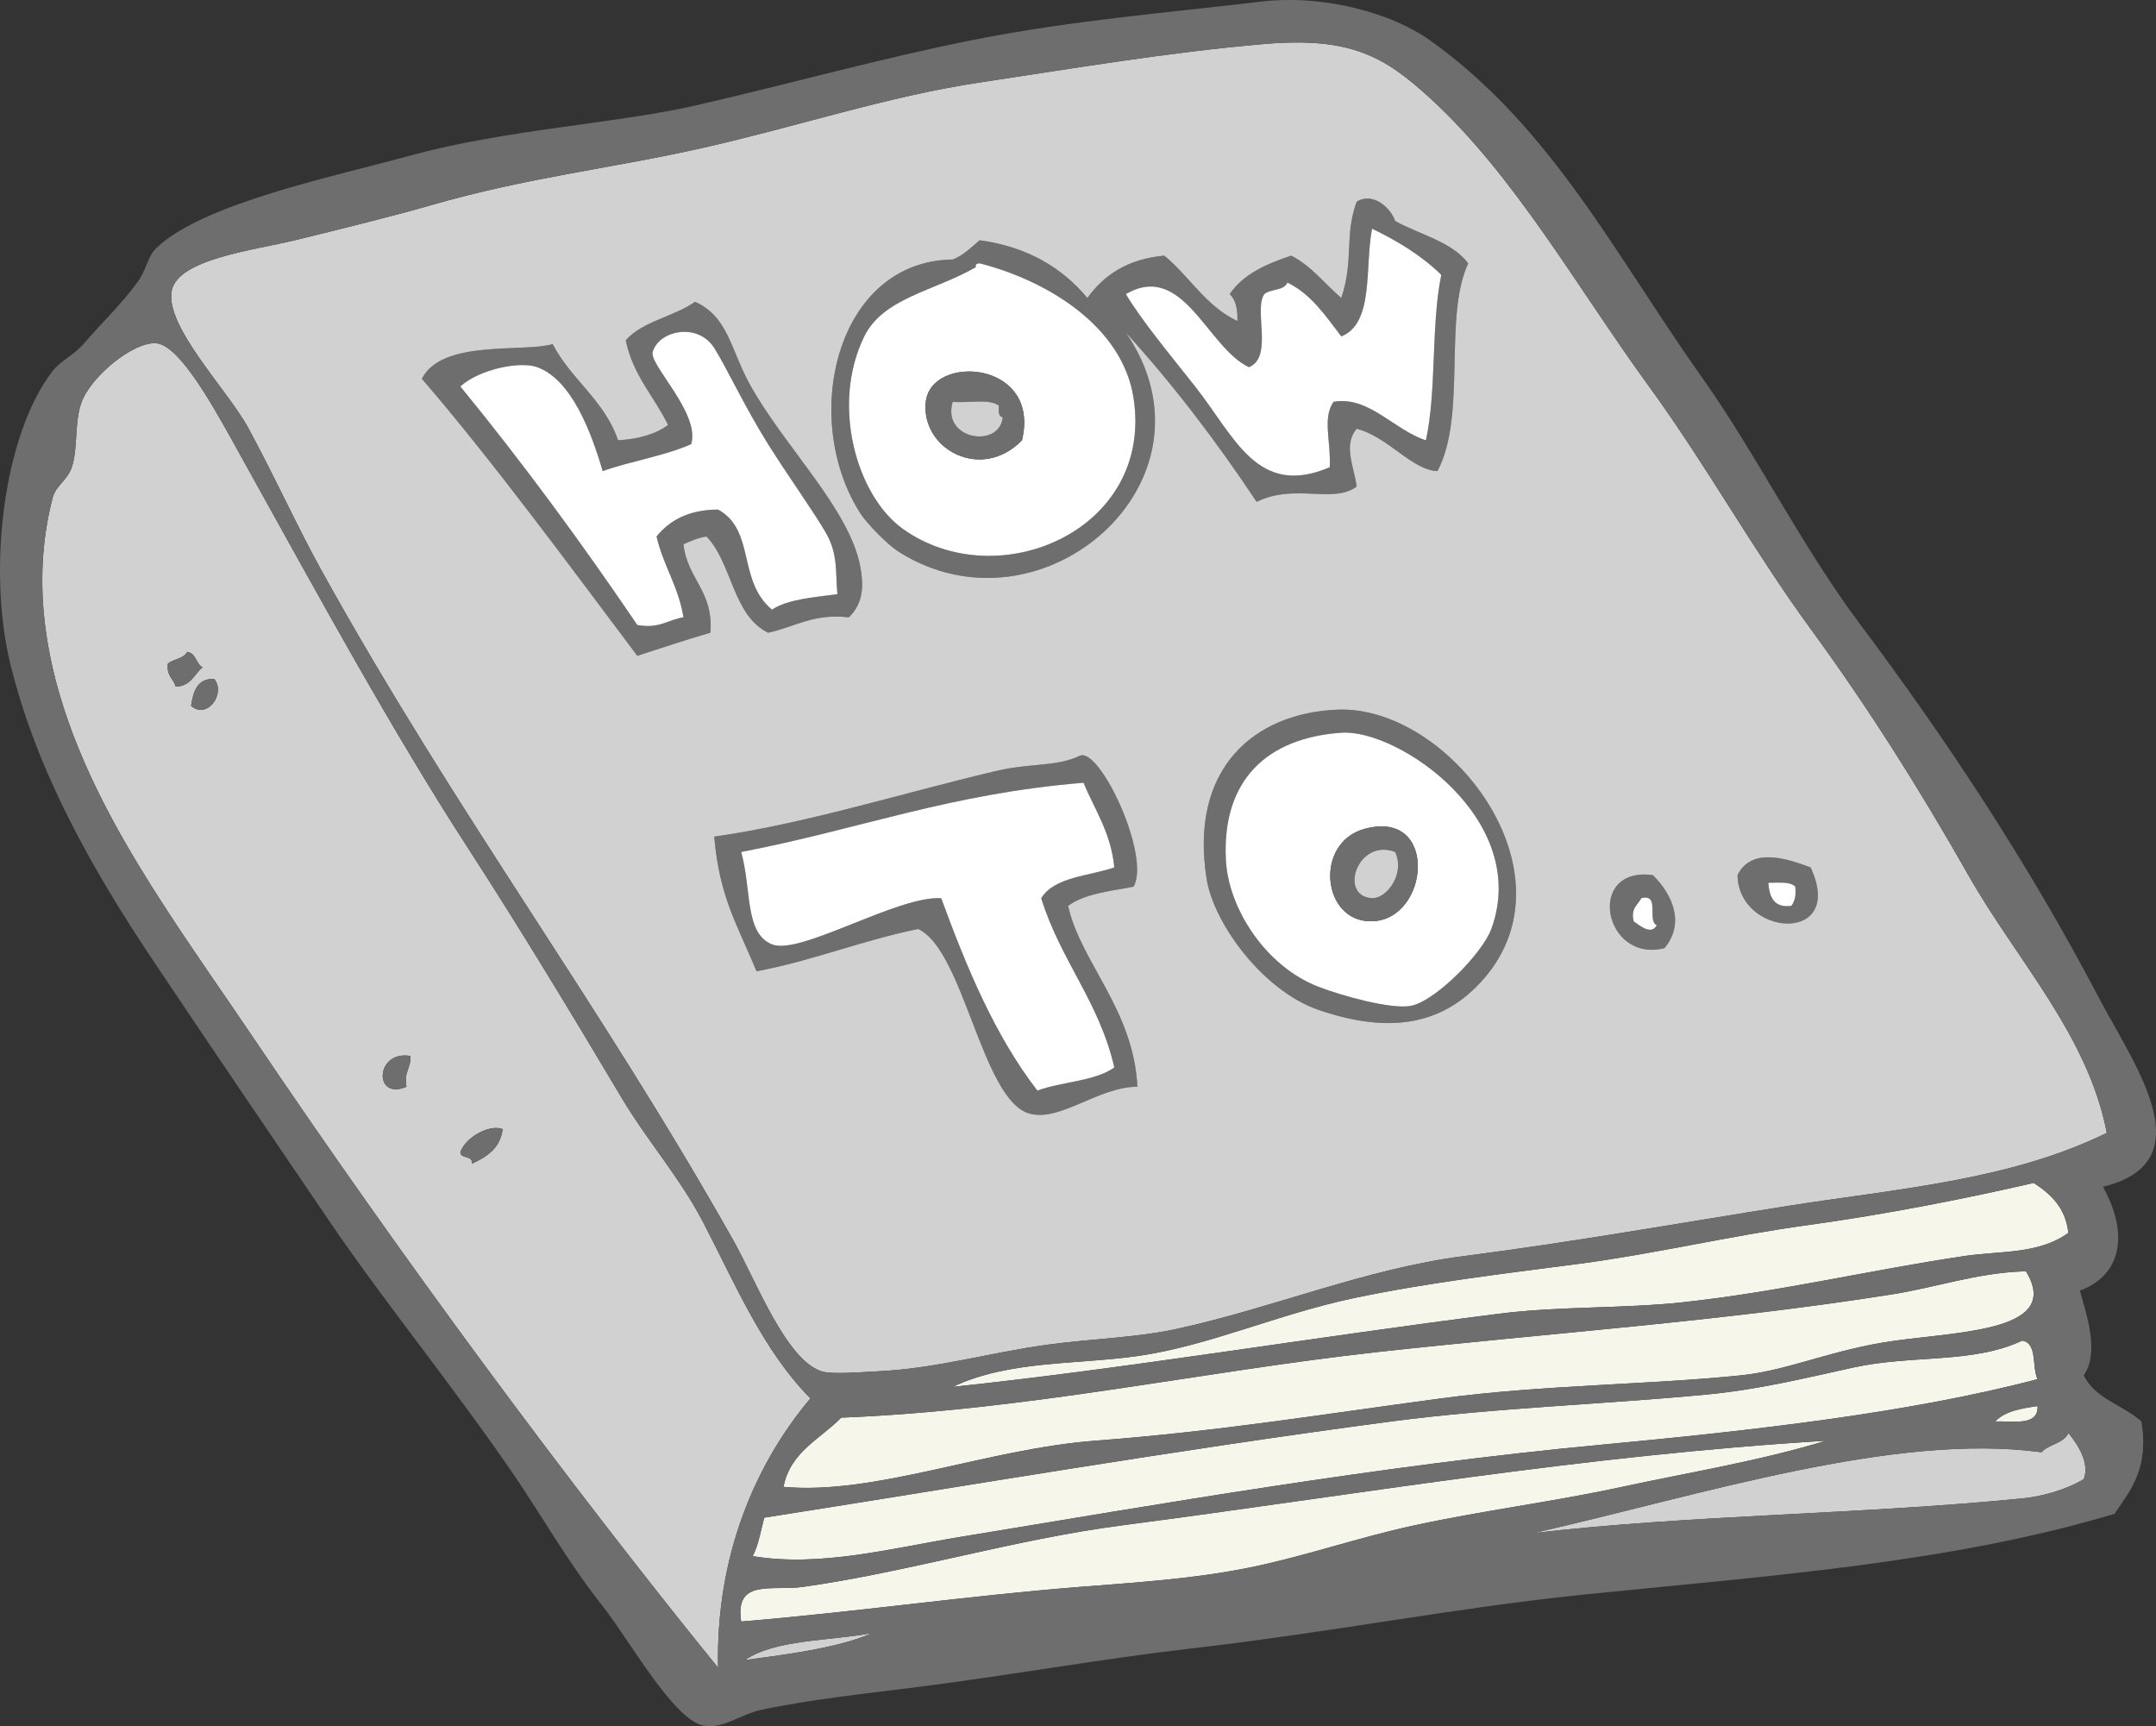 <?xml version="1.0" encoding="UTF-8" standalone="no"?><svg xmlns="http://www.w3.org/2000/svg" xmlns:xlink="http://www.w3.org/1999/xlink" fill="#6e6e6e" height="2561.6" preserveAspectRatio="xMidYMid meet" version="1" viewBox="0.0 0.0 3200.0 2561.6" width="3200" zoomAndPan="magnify"><rect x="0.0" y="0.0" width="3200.0" height="2561.6" fill="#333333" stroke="none"/><defs><clipPath id="a"><path d="M 0 0 L 3200 0 L 3200 2561.629 L 0 2561.629 Z M 0 0"/></clipPath></defs><g><g id="change1_2"><path d="M 1671.039 493.5 C 1821.957 713.645 1546.289 952.711 1334.168 818.988 C 1317.941 808.777 1287.371 777.914 1277.059 761.891 C 1187.129 621.883 1240.184 387.375 1414.078 385.043 C 1430.66 378.77 1441.516 366.781 1454.062 356.469 C 1525.848 366.5 1576.66 397.547 1613.938 442.156 C 1638.625 407.812 1674.043 384.258 1728.125 379.328 C 1765.652 410.328 1789.977 454.508 1836.609 476.398 C 1837.184 458.699 1834.055 444.711 1825.195 436.426 C 1845.078 406.836 1879.477 391.719 1916.543 379.328 C 1946.719 394.809 1966.07 421.156 1990.785 442.156 C 2009.703 386.188 1995.156 349.301 2013.613 299.41 C 2037.324 284.309 2063.938 307.863 2070.715 327.941 C 2107.402 348.324 2154.543 358.273 2179.188 390.742 C 2141.969 470.547 2177.301 617.047 2133.516 699.059 C 2095.875 697.859 2059.746 647.801 2013.613 636.246 C 1993.188 660.543 2009.562 691.766 2013.613 721.93 C 1979.664 748.086 1921.332 716.719 1865.184 744.746 C 1805.918 655.527 1741.762 571.238 1671.039 493.5 M 1990.785 499.23 C 1967.691 469.066 1946.578 436.82 1910.867 419.297 C 1906.008 431.594 1885.805 428.492 1876.582 436.426 C 1860.293 459.062 1890.289 529.883 1853.738 544.887 C 1791.891 515.98 1756.121 386.957 1671.039 436.426 C 1694.215 475.199 1732.691 521.473 1773.797 573.473 C 1832.742 647.996 1865.922 739.438 1973.641 693.348 C 1975.68 654.59 1962.352 620.43 1979.371 596.273 C 2031.316 586.898 2069.723 638.605 2116.402 653.375 C 2132.453 580.012 2123.848 481.918 2139.23 407.871 C 2110.352 379.648 2074.988 357.922 2036.457 339.367 C 2025.379 396.75 2039.797 479.738 1990.785 499.23 M 1282.777 499.23 C 1232.777 601.066 1271.621 735.777 1339.879 784.703 C 1480.734 885.758 1712.922 786.828 1682.438 590.574 C 1666.051 484.938 1556.082 416.922 1454.062 390.742 C 1450.586 391.035 1447.301 391.578 1448.348 396.441 C 1387.16 431.844 1310.957 441.82 1282.777 499.23" fill="inherit" fill-rule="evenodd"/></g><g id="change2_1"><path d="M 2036.449 339.371 C 2074.977 357.926 2110.344 379.656 2139.219 407.863 C 2123.84 481.922 2132.441 580.016 2116.395 653.391 C 2069.715 638.609 2031.309 586.898 1979.352 596.277 C 1962.336 620.438 1975.672 654.602 1973.641 693.352 C 1865.906 739.445 1832.738 647.992 1773.801 573.469 C 1732.695 521.473 1694.223 475.199 1671.043 436.426 C 1756.117 386.949 1791.891 515.992 1853.734 544.895 C 1890.285 529.883 1860.293 459.07 1876.582 436.426 C 1885.801 428.504 1906.004 431.602 1910.859 419.301 C 1946.578 436.82 1967.684 469.066 1990.777 499.223 C 2039.805 479.738 2025.367 396.766 2036.449 339.371" fill="#ffffff" fill-rule="evenodd"/></g><g id="change2_2"><path d="M 1448.352 396.449 C 1447.312 391.586 1450.574 391.039 1454.066 390.746 C 1556.082 416.918 1666.055 484.949 1682.434 590.562 C 1712.918 786.82 1480.742 885.762 1339.875 784.703 C 1271.621 735.77 1232.773 601.055 1282.777 499.227 C 1310.953 441.824 1387.152 431.848 1448.352 396.449 M 1374.117 596.273 C 1366.473 666.316 1456.383 715.422 1516.859 653.383 C 1545.281 534.77 1381.922 524.73 1374.117 596.273" fill="#ffffff" fill-rule="evenodd"/></g><g id="change1_3"><path d="M 1031.531 447.828 C 1079.922 468.969 1084.781 518.492 1111.477 567.758 C 1161.953 660.871 1261.203 754.734 1277.055 841.801 C 1281.688 867.18 1282.219 894.633 1259.922 916.055 C 1206.281 909.973 1179.469 930.734 1140.023 938.867 C 1087.516 913.359 1086.875 835.953 1048.68 796.125 C 1035.312 798.047 1025.062 803.012 1014.414 807.566 C 1019.922 859.141 1059.32 876.852 1054.383 938.867 C 1017.523 949.617 981.898 961.602 945.898 973.129 C 849.242 844.59 729.594 681.773 626.164 562.039 C 655.938 503.293 775.797 523.461 820.281 510.648 C 847.562 563.285 897.086 593.723 917.344 653.387 C 947.797 651.48 973.094 644.477 991.562 630.574 C 971.07 588.25 939.367 557.152 928.766 504.93 C 953.672 476.527 1000.469 470.031 1031.531 447.828 M 1225.656 790.422 C 1207.367 758.777 1170.734 708.035 1140.023 659.105 C 1105.172 603.629 1078.453 545.352 1060.078 516.367 C 1036.078 478.449 978.734 489.641 968.734 522.07 C 962.844 541.082 1039.797 613.238 1025.844 659.105 C 986.312 676.715 936.625 684.109 894.5 699.062 C 877.375 640.719 848.406 563.66 797.438 544.895 C 772.148 535.609 711.688 547.684 683.242 573.465 C 775.773 686.48 862.812 804.957 945.898 927.441 C 978.625 933.523 991.242 919.504 1014.414 916.055 C 1007 870.148 984.469 839.441 974.438 796.125 C 994.047 771.969 1022.188 756.355 1065.797 756.172 C 1121.469 786.738 1094.141 861.656 1145.742 904.633 C 1170.039 888.965 1207.562 886.5 1242.812 881.77 C 1239.906 847.531 1243.883 821.934 1225.656 790.422" fill="inherit" fill-rule="evenodd"/></g><g id="change2_3"><path d="M 1242.816 881.762 C 1207.566 886.504 1170.043 888.969 1145.746 904.625 C 1094.145 861.645 1121.473 786.742 1065.801 756.168 C 1022.191 756.363 994.051 771.965 974.441 796.121 C 984.473 839.434 1007.004 870.145 1014.418 916.051 C 991.242 919.504 978.629 933.523 945.902 927.438 C 862.816 804.953 775.773 686.465 683.242 573.461 C 711.688 547.672 772.148 535.605 797.441 544.887 C 848.406 563.66 877.375 640.711 894.504 699.055 C 936.629 684.102 986.316 676.703 1025.848 659.102 C 1039.797 613.234 962.848 541.078 968.738 522.059 C 978.738 489.637 1036.082 478.441 1060.082 516.359 C 1078.457 545.348 1105.176 603.625 1140.027 659.102 C 1170.738 708.027 1207.371 758.766 1225.66 790.422 C 1243.887 821.926 1239.91 847.523 1242.816 881.762" fill="#ffffff" fill-rule="evenodd"/></g><g id="change3_1"><path d="M 1202.832 2075.105 C 1120.934 2172.543 1062.145 2309.066 1065.793 2474.809 C 841.973 2198.934 595.031 1864.895 374.922 1538.371 C 331.922 1474.637 287.188 1411.582 243.609 1344.293 C 143.867 1190.305 18.906 969.309 78 739.031 C 82.82 720.355 99.75 713.238 106.559 693.348 C 116.609 663.996 109.176 620.449 123.703 590.566 C 143.594 549.727 208.387 500.512 237.887 510.641 C 275.328 523.512 326.562 621.195 363.484 687.645 C 472.57 883.855 581.375 1083.859 694.672 1258.609 C 775.969 1384.066 850.945 1508.73 923.055 1629.77 C 960.637 1692.824 1009.082 1747.574 1042.957 1812.488 C 1091.238 1904.996 1131.746 2003.168 1202.832 2075.105 M 249.305 984.547 C 246.586 1002.539 257.422 1006.863 260.719 1018.812 C 283.355 1018.609 288.047 1000.453 300.688 990.262 C 290.621 985.102 291.258 969.281 277.859 967.41 C 272.648 977.438 257.844 977.867 249.305 984.547 M 283.566 1047.379 C 307.867 1068.508 335.727 1028.461 317.812 1007.406 C 292.484 1006.812 286.969 1026.047 283.566 1047.379 M 603.297 1612.637 C 598.934 1591.121 610.273 1585.316 609.016 1566.957 C 556.551 1558.262 554.277 1633.965 603.297 1612.637 M 683.242 1709.715 C 683.883 1720.48 702.105 1713.652 700.375 1726.84 C 722.59 1716.668 742.422 1704.184 746.035 1675.449 C 726.707 1668.02 691.125 1687.293 683.242 1709.715" fill="#d1d1d1" fill-rule="evenodd"/></g><g id="change1_4"><path d="M 1516.852 653.383 C 1456.367 715.426 1366.469 666.328 1374.117 596.285 C 1381.914 524.734 1545.281 534.781 1516.852 653.383 M 1488.309 619.156 C 1481.688 618.18 1482.086 610.133 1482.609 602.012 C 1468.816 591.039 1436.711 598.422 1414.07 596.285 C 1397.062 652.844 1483.75 666.027 1488.309 619.156" fill="inherit" fill-rule="evenodd"/></g><g id="change3_2"><path d="M 1414.074 596.289 C 1436.715 598.43 1468.812 591.043 1482.609 602.008 C 1482.09 610.145 1481.676 618.184 1488.301 619.16 C 1483.758 666.031 1397.051 652.844 1414.074 596.289" fill="#d1d1d1" fill-rule="evenodd"/></g><g id="change1_5"><path d="M 277.859 967.41 C 291.258 969.281 290.625 985.102 300.688 990.262 C 288.047 1000.449 283.359 1018.602 260.719 1018.809 C 257.422 1006.859 246.586 1002.531 249.305 984.539 C 257.844 977.871 272.648 977.441 277.859 967.41" fill="inherit" fill-rule="evenodd"/></g><g id="change1_6"><path d="M 317.812 1007.41 C 335.727 1028.461 307.867 1068.512 283.57 1047.371 C 286.969 1026.051 292.484 1006.809 317.812 1007.41" fill="inherit" fill-rule="evenodd"/></g><g id="change1_7"><path d="M 1985.047 1053.09 C 2150.176 1046.41 2341.383 1293.234 2202.02 1452.75 C 2144.188 1518.953 2066.191 1536.344 1956.52 1498.43 C 1874.672 1470.172 1801.457 1370.547 1790.914 1304.297 C 1765.043 1141.391 1860.32 1058.117 1985.047 1053.09 M 1819.453 1275.75 C 1823.047 1348.438 1878.691 1434.016 1956.52 1464.172 C 1991.41 1477.703 2063.863 1497.914 2093.539 1492.711 C 2129.738 1486.395 2200.109 1414.977 2213.438 1378.539 C 2272.648 1216.75 2075.484 1081.434 1990.762 1087.352 C 1882.168 1094.922 1813.578 1155.82 1819.453 1275.75" fill="inherit" fill-rule="evenodd"/></g><g id="change2_4"><path d="M 1990.781 1087.328 C 2075.484 1081.43 2272.66 1216.742 2213.461 1378.531 C 2200.117 1414.969 2129.746 1486.391 2093.551 1492.703 C 2063.867 1497.906 1991.422 1477.695 1956.523 1464.164 C 1878.695 1434.008 1823.051 1348.43 1819.465 1275.742 C 1813.598 1155.816 1882.18 1094.914 1990.781 1087.328 M 2036.441 1367.102 C 2122.066 1364.82 2135.797 1199.508 2025.039 1230.086 C 1949.984 1250.805 1962.102 1369.102 2036.441 1367.102" fill="#ffffff" fill-rule="evenodd"/></g><g id="change1_8"><path d="M 1682.438 1315.711 C 1657.934 1321.246 1611.281 1324.586 1585.371 1344.293 C 1603.441 1427.332 1682.625 1498.094 1688.16 1612.637 C 1630.273 1612.73 1573.684 1664.902 1528.293 1652.59 C 1457.375 1633.402 1430.871 1409.664 1362.691 1378.535 C 1279.008 1395.672 1207.676 1425.281 1122.902 1441.359 C 1093.492 1370.59 1067.816 1330.961 1060.078 1241.516 C 1195.148 1222.367 1336.613 1177.664 1476.891 1144.449 C 1530.137 1131.797 1567.625 1138.223 1602.496 1121.578 C 1632.191 1107.461 1708.418 1270.746 1682.438 1315.711 M 1100.066 1264.32 C 1115.953 1321.109 1104.938 1384.57 1145.742 1401.34 C 1187.059 1418.402 1331.625 1329.062 1396.965 1332.867 C 1435.238 1437.312 1477.383 1537.91 1539.703 1618.355 C 1575.906 1605.059 1624.988 1604.645 1653.887 1584.09 C 1631.562 1486.531 1573.59 1424.586 1545.406 1332.867 C 1564.996 1301.078 1615.672 1300.336 1653.887 1287.191 C 1648.812 1235.195 1624.832 1202.012 1608.211 1161.543 C 1408.648 1177.906 1275.602 1230.625 1100.066 1264.32" fill="inherit" fill-rule="evenodd"/></g><g id="change2_5"><path d="M 1608.215 1161.543 C 1624.836 1202.008 1648.824 1235.195 1653.895 1287.188 C 1615.672 1300.336 1565 1301.066 1545.41 1332.867 C 1573.594 1424.582 1631.574 1486.527 1653.895 1584.086 C 1625 1604.641 1575.91 1605.055 1539.707 1618.352 C 1477.395 1537.91 1435.246 1437.305 1396.965 1332.867 C 1331.629 1329.051 1187.062 1418.391 1145.742 1401.348 C 1104.945 1384.562 1115.953 1321.105 1100.062 1264.316 C 1275.609 1230.621 1408.652 1177.906 1608.215 1161.543" fill="#ffffff" fill-rule="evenodd"/></g><g id="change1_9"><path d="M 2025.016 1230.09 C 2135.789 1199.52 2122.059 1364.828 2036.441 1367.109 C 1962.082 1369.109 1949.977 1250.805 2025.016 1230.09 M 2036.441 1332.875 C 2057.156 1334.023 2086.195 1297.688 2070.707 1264.328 C 2015.059 1242.918 1985.93 1330.086 2036.441 1332.875" fill="inherit" fill-rule="evenodd"/></g><g id="change3_3"><path d="M 2070.719 1264.316 C 2086.203 1297.68 2057.176 1334.016 2036.441 1332.867 C 1985.938 1330.078 2015.07 1242.906 2070.719 1264.316" fill="#d1d1d1" fill-rule="evenodd"/></g><g id="change1_10"><path d="M 2687.359 1287.191 C 2740.453 1401.762 2580.465 1390.938 2578.867 1298.605 C 2600.555 1254.949 2656.559 1275.949 2687.359 1287.191 M 2658.812 1344.293 C 2663.586 1337.645 2666.328 1328.965 2664.527 1315.707 C 2657.148 1307.859 2639.711 1310.043 2624.566 1310.004 C 2626.211 1331.145 2632.719 1347.504 2658.812 1344.293" fill="inherit" fill-rule="evenodd"/></g><g id="change1_11"><path d="M 2453.234 1298.609 C 2482.574 1327.652 2501.234 1370.129 2470.375 1407.066 C 2379.887 1429.461 2353.078 1285.191 2453.234 1298.609 M 2424.711 1367.109 C 2430.785 1371.191 2451.012 1389.422 2458.961 1372.836 C 2444.168 1366.637 2464.469 1325.484 2436.125 1332.871 C 2431.047 1342.988 2420.184 1347.363 2424.711 1367.109" fill="inherit" fill-rule="evenodd"/></g><g id="change2_6"><path d="M 2624.559 1310.008 C 2639.707 1310.047 2657.145 1307.863 2664.523 1315.707 C 2666.32 1328.965 2663.59 1337.645 2658.797 1344.297 C 2632.707 1347.508 2626.211 1331.148 2624.559 1310.008" fill="#ffffff" fill-rule="evenodd"/></g><g id="change2_7"><path d="M 2436.129 1332.875 C 2464.461 1325.48 2444.172 1366.637 2458.957 1372.832 C 2451.008 1389.418 2430.793 1371.195 2424.699 1367.105 C 2420.176 1347.367 2431.047 1342.988 2436.129 1332.875" fill="#ffffff" fill-rule="evenodd"/></g><g id="change1_12"><path d="M 609.016 1566.957 C 610.273 1585.316 598.938 1591.121 603.297 1612.637 C 554.281 1633.965 556.555 1558.262 609.016 1566.957" fill="inherit" fill-rule="evenodd"/></g><g id="change1_13"><path d="M 746.039 1675.449 C 742.422 1704.184 722.594 1716.668 700.371 1726.84 C 702.105 1713.652 683.883 1720.48 683.242 1709.715 C 691.121 1687.293 726.711 1668.02 746.039 1675.449" fill="inherit" fill-rule="evenodd"/></g><g id="change4_1"><path d="M 3069.91 1829.59 C 3025.426 1861.496 2969.902 1855.879 2915.734 1863.871 C 2779.512 1883.949 2640.762 1917.027 2498.926 1932.363 C 2407.395 1942.262 2315.918 1937.98 2224.855 1949.512 C 1945.117 1984.824 1668.012 2031.371 1414.074 2058.012 C 1497.09 2018.645 1595.543 2025.348 1688.152 2012.324 C 1792.855 1997.559 1895.039 1950.621 2007.91 1926.652 C 2116.523 1903.59 2232.219 1890.035 2344.77 1875.262 C 2455.816 1860.668 2569.758 1833.488 2681.633 1818.191 C 2799.586 1802.082 2920.18 1778.09 3018.512 1755.371 C 3043.805 1771.965 3065.805 1791.801 3069.91 1829.59" fill="#f7f6eb" fill-rule="evenodd"/></g><g id="change4_2"><path d="M 3007.121 1886.684 C 3059.965 1973.902 2915.023 1975.527 2812.973 1989.465 C 2720.461 2002.105 2654.941 2033.621 2584.582 2040.855 C 2448.066 2054.941 2290.434 2054.941 2139.219 2075.105 C 1958.527 2099.215 1810.391 2123.848 1625.355 2137.934 C 1464.445 2150.191 1298.84 2218.918 1162.855 2206.418 C 1173.152 2153.918 1217.613 2135.559 1248.48 2103.684 C 1524.746 2092.809 1782.141 2035.434 2042.16 2006.605 C 2296.457 1978.402 2552.105 1961.262 2807.266 1920.934 C 2872.707 1910.613 2932.555 1889.418 3001.395 1886.684 L 3007.121 1886.684" fill="#f7f6eb" fill-rule="evenodd"/></g><g id="change4_3"><path d="M 3001.391 1989.465 C 3024.531 1992.953 3015.438 2028.73 3024.234 2046.574 C 2835.359 2096.379 2603.117 2122.684 2379.023 2143.652 C 2048.59 2174.504 1719.195 2232.387 1425.512 2280.668 C 1322.957 2297.535 1216.941 2325.98 1117.176 2309.199 C 1125.738 2293.027 1129.074 2271.652 1134.309 2252.09 C 1410.215 2209.012 1742.465 2151.871 2064.992 2109.355 C 2221.23 2088.809 2381.066 2083.98 2533.184 2069.402 C 2609.129 2062.145 2676.395 2045.699 2750.152 2029.426 C 2838.477 2009.965 2927.336 2024.09 3001.391 1989.465" fill="#f7f6eb" fill-rule="evenodd"/></g><g id="change4_4"><path d="M 3024.219 2086.535 C 3025.559 2116.418 2989.195 2108.613 2961.406 2109.355 C 2975.051 2094.48 2999.199 2090.059 3024.219 2086.535" fill="#f7f6eb" fill-rule="evenodd"/></g><g id="change3_4"><path d="M 3092.754 2195.027 C 3066.148 2210.879 3031.629 2220.543 3001.391 2223.559 C 2764.523 2247.262 2507.273 2247.965 2276.246 2274.957 C 2521.488 2219.434 2812.383 2125.152 3029.914 2155.066 C 3040.742 2143.035 3062.801 2142.246 3069.918 2126.496 C 3084.227 2143.512 3101.906 2171.566 3092.754 2195.027" fill="#d1d1d1" fill-rule="evenodd"/></g><g id="change4_5"><path d="M 2710.199 2137.934 C 2610.539 2168.23 2508.5 2184.633 2407.59 2206.414 C 2304.602 2228.73 2201.633 2241.41 2099.273 2263.527 C 2014.809 2281.785 1934.551 2310.09 1853.746 2326.34 C 1770.941 2343.043 1685.91 2348.316 1602.504 2354.887 C 1435.594 2368.074 1271.363 2392.086 1100.062 2406.262 C 1090.121 2341.949 1146.109 2361.246 1191.426 2354.887 C 1348.926 2332.762 1503.934 2284.621 1665.328 2263.527 C 2021.477 2217.012 2344.707 2160.371 2710.199 2137.934" fill="#f7f6eb" fill-rule="evenodd"/></g><g id="change3_5"><path d="M 1294.199 2423.402 C 1244.73 2446.324 1152.738 2457.012 1105.762 2463.371 C 1151.09 2432.559 1230.012 2435.355 1294.199 2423.402" fill="#d1d1d1" fill-rule="evenodd"/></g><g id="change3_6"><path d="M 3126.977 1681.113 C 2983.152 1751.902 2814.125 1764.211 2653.094 1789.621 C 2493.141 1814.902 2334.797 1843.145 2173.461 1863.871 C 2026.301 1882.746 1890.141 1940.902 1745.227 1972.324 C 1686.57 1985.043 1618.152 1986.855 1556.816 1995.191 C 1465.379 2007.59 1390.215 2031.105 1299.895 2035.137 C 1281.215 2035.98 1235.48 2039.922 1219.949 2035.137 C 1166.73 2018.832 1122.277 1900.668 1088.637 1841.008 C 887.762 1484.715 679.363 1211 477.699 847.539 C 441.48 782.281 410.418 712.727 369.199 636.258 C 338.449 579.203 243.57 483.477 255.012 430.738 C 265.121 384.18 377.406 371.211 437.746 356.48 C 506.152 339.809 587.199 319.684 637.559 305.086 C 783.949 262.766 905.973 250.355 1042.957 219.449 C 1182.559 187.988 1316.73 143.02 1454.059 122.398 C 1592.965 101.523 1735.008 77.41 1876.57 65.285 C 2005.215 54.312 2055.23 84.184 2122.086 145.246 C 2248.543 260.715 2340.664 426.617 2447.539 573.469 C 2533.539 691.68 2602.336 816.992 2687.359 933.172 C 2774.262 1051.984 2850.594 1173.672 2921.438 1298.609 C 2993.016 1424.734 3099.082 1535.93 3126.977 1681.113 M 1865.168 744.75 C 1921.324 716.734 1979.645 748.102 2013.602 721.938 C 2009.551 691.781 1993.168 660.547 2013.602 636.258 C 2059.738 647.812 2095.859 697.867 2133.5 699.07 C 2177.297 617.055 2141.961 470.566 2179.176 390.762 C 2154.523 358.281 2107.391 348.344 2070.711 327.953 C 2063.918 307.887 2037.312 284.328 2013.602 299.426 C 1995.145 349.324 2009.707 386.195 1990.77 442.172 C 1966.062 421.168 1946.707 394.809 1916.527 379.348 C 1879.469 391.738 1845.07 406.836 1825.188 436.438 C 1834.039 444.727 1837.172 458.711 1836.602 476.398 C 1789.965 454.527 1765.633 410.328 1728.113 379.348 C 1674.027 384.258 1638.621 407.816 1613.934 442.172 C 1576.656 397.551 1525.84 366.512 1454.059 356.48 C 1441.512 366.801 1430.66 378.789 1414.07 385.062 C 1240.176 387.383 1187.121 621.887 1277.051 761.898 C 1287.363 777.922 1317.934 808.781 1334.16 819 C 1546.277 952.719 1821.945 713.656 1671.031 493.508 C 1741.754 571.242 1805.902 655.539 1865.168 744.75 M 928.762 504.941 C 939.363 557.16 971.066 588.258 991.559 630.578 C 973.09 644.484 947.793 651.484 917.34 653.391 C 897.082 593.727 847.559 563.301 820.277 510.641 C 775.793 523.477 655.934 503.312 626.16 562.055 C 729.59 681.781 849.238 844.602 945.895 973.129 C 981.895 961.602 1017.52 949.617 1054.379 938.875 C 1059.316 876.859 1019.918 859.148 1014.41 807.578 C 1025.059 803.023 1035.309 798.047 1048.676 796.133 C 1086.871 835.953 1087.512 913.367 1140.02 938.875 C 1179.465 930.742 1206.277 909.977 1259.918 916.062 C 1282.215 894.641 1281.684 867.188 1277.051 841.812 C 1261.199 754.742 1161.949 660.883 1111.473 567.77 C 1084.777 518.508 1079.918 468.973 1031.527 447.832 C 1000.465 470.027 953.668 476.531 928.762 504.941 M 1790.906 1304.297 C 1801.461 1370.547 1874.668 1470.168 1956.508 1498.426 C 2066.184 1536.34 2144.203 1518.949 2202.023 1452.75 C 2341.375 1293.234 2150.188 1046.406 1985.055 1053.094 C 1860.32 1058.125 1765.043 1141.387 1790.906 1304.297 M 1602.496 1121.586 C 1567.621 1138.227 1530.133 1131.801 1476.887 1144.453 C 1336.605 1177.664 1195.152 1222.367 1060.074 1241.516 C 1067.809 1330.961 1093.496 1370.59 1122.902 1441.355 C 1207.668 1425.281 1279.004 1395.672 1362.691 1378.539 C 1430.871 1409.672 1457.379 1633.402 1528.293 1652.59 C 1573.684 1664.902 1630.27 1612.73 1688.152 1612.641 C 1682.617 1498.09 1603.434 1427.332 1585.367 1344.297 C 1611.277 1324.59 1657.934 1321.25 1682.434 1315.707 C 1708.418 1270.75 1632.18 1107.469 1602.496 1121.586 M 2578.871 1298.609 C 2580.465 1390.945 2740.438 1401.766 2687.359 1287.195 C 2656.547 1275.953 2600.551 1254.953 2578.871 1298.609 M 2470.387 1407.066 C 2501.234 1370.129 2482.57 1327.656 2453.238 1298.609 C 2353.078 1285.191 2379.898 1429.461 2470.387 1407.066" fill="#d1d1d1" fill-rule="evenodd"/></g><g clip-path="url(#a)" id="change1_1"><path d="M 3121.297 1761.09 C 3157.418 1826.098 3153.039 1890.262 3087.039 1915.262 C 3096.656 1950.434 3116.645 2006.527 3092.75 2040.855 C 3109.281 2075.715 3151.371 2085.012 3178.387 2109.355 C 3189.77 2179.746 3162.188 2211.168 3138.434 2246.426 C 2892.289 2320.168 2620.27 2338.715 2350.488 2366.301 C 2159.059 2385.926 1974.734 2422.434 1768.094 2446.23 C 1634.727 2461.605 1500.688 2485.816 1362.695 2503.34 C 1286.434 2513.043 1202.484 2521.777 1128.594 2537.574 C 1100.199 2543.715 1070.969 2567.141 1042.957 2560.434 C 998.09 2549.715 933.898 2433.309 894.5 2383.449 C 841.617 2316.457 804.75 2250.137 763.188 2189.324 C 672.578 2056.754 572.113 1934.543 489.109 1812.488 C 406.953 1691.621 314.938 1556.496 226.469 1424.215 C 136.219 1289.23 53.766 1143.199 15.203 984.543 C -18.414 846.324 4.25 646.832 78 550.598 C 88.547 536.855 110.25 526.312 123.703 510.645 C 150.43 479.512 178.816 453.145 203.625 419.301 C 218.148 399.492 218.703 380.781 232.18 367.902 C 301.766 301.41 498.734 261.281 609.016 230.871 C 748.742 192.375 913.504 183.578 1031.527 156.684 C 1170.59 124.938 1307.402 86.461 1442.637 59.602 C 1591.812 29.918 1735.672 18.672 1870.84 2.492 C 1965.566 -8.832 2066.336 19.867 2122.09 59.602 C 2303.605 188.82 2398.508 380.527 2527.488 562.043 C 2605.684 672.121 2673.473 809.887 2761.602 927.449 C 2884.75 1091.793 3008.727 1277.418 3115.582 1481.312 C 3166.312 1578.059 3274.012 1724.012 3121.297 1761.09 M 2921.441 1298.605 C 2850.59 1173.668 2774.281 1051.977 2687.352 933.168 C 2602.348 816.988 2533.535 691.676 2447.547 573.469 C 2340.672 426.602 2248.559 260.711 2122.09 145.238 C 2055.242 84.184 2005.223 54.32 1876.574 65.277 C 1735.016 77.41 1592.969 101.516 1454.059 122.387 C 1316.734 143.02 1182.562 187.996 1042.957 219.445 C 905.977 250.348 783.949 262.754 637.562 305.082 C 587.203 319.668 506.152 339.789 437.75 356.477 C 377.402 371.199 265.121 384.156 255.016 430.727 C 243.57 483.457 338.453 579.18 369.203 636.246 C 410.422 712.723 441.484 782.277 477.699 847.535 C 679.367 1210.996 887.766 1484.715 1088.641 1841.004 C 1122.277 1900.668 1166.734 2018.832 1219.953 2035.137 C 1235.484 2039.918 1281.219 2035.977 1299.898 2035.137 C 1390.219 2031.102 1465.383 2007.59 1556.82 1995.191 C 1618.152 1986.852 1686.578 1985.043 1745.234 1972.324 C 1890.148 1940.902 2026.305 1882.746 2173.469 1863.871 C 2334.801 1843.145 2493.133 1814.902 2653.094 1789.621 C 2814.133 1764.207 2983.145 1751.902 3126.988 1681.113 C 3099.09 1535.926 2993.02 1424.73 2921.441 1298.605 M 1042.957 1812.488 C 1009.082 1747.574 960.641 1692.824 923.051 1629.77 C 850.941 1508.727 775.965 1384.066 694.672 1258.605 C 581.375 1083.863 472.57 883.855 363.484 687.645 C 326.562 621.188 275.324 523.504 237.891 510.645 C 208.391 500.516 143.594 549.715 123.703 590.566 C 109.18 620.441 116.609 663.996 106.562 693.348 C 99.75 713.238 82.816 720.355 78 739.027 C 18.906 969.309 143.867 1190.297 243.609 1344.293 C 287.188 1411.582 331.922 1474.637 374.922 1538.371 C 595.027 1864.895 841.977 2198.934 1065.793 2474.809 C 1062.148 2309.066 1120.938 2172.543 1202.836 2075.105 C 1131.746 2003.168 1091.238 1904.996 1042.957 1812.488 M 3018.523 1755.371 C 2920.188 1778.09 2799.586 1802.082 2681.641 1818.191 C 2569.777 1833.488 2455.812 1860.668 2344.754 1875.262 C 2232.227 1890.035 2116.535 1903.59 2007.91 1926.652 C 1895.047 1950.621 1792.859 1997.559 1688.152 2012.324 C 1595.547 2025.348 1497.09 2018.645 1414.074 2058.012 C 1668.016 2031.371 1945.121 1984.824 2224.863 1949.512 C 2315.918 1937.98 2407.402 1942.262 2498.945 1932.363 C 2640.766 1917.027 2779.504 1883.949 2915.73 1863.871 C 2969.914 1855.879 3025.414 1861.496 3069.918 1829.59 C 3065.816 1791.797 3043.809 1771.965 3018.523 1755.371 M 3001.383 1886.684 C 2932.555 1889.418 2872.695 1910.613 2807.262 1920.934 C 2552.109 1961.262 2296.461 1978.402 2042.148 2006.605 C 1782.141 2035.434 1524.75 2092.809 1248.484 2103.684 C 1217.617 2135.559 1173.152 2153.918 1162.859 2206.418 C 1298.844 2218.918 1464.445 2150.191 1625.359 2137.934 C 1810.391 2123.848 1958.523 2099.215 2139.211 2075.105 C 2290.434 2054.941 2448.078 2054.941 2584.578 2040.855 C 2654.961 2033.621 2720.473 2002.102 2812.977 1989.465 C 2915.023 1975.527 3059.965 1973.902 3007.117 1886.684 Z M 2750.156 2029.426 C 2676.398 2045.699 2609.137 2062.145 2533.184 2069.402 C 2381.074 2083.977 2221.23 2088.809 2065 2109.355 C 1742.465 2151.871 1410.215 2209.012 1134.312 2252.09 C 1129.074 2271.652 1125.742 2293.027 1117.18 2309.199 C 1216.945 2325.977 1322.957 2297.535 1425.512 2280.668 C 1719.199 2232.387 2048.609 2174.504 2379.031 2143.652 C 2603.133 2122.684 2835.355 2096.379 3024.234 2046.574 C 3015.441 2028.727 3024.531 1992.949 3001.383 1989.465 C 2927.332 2024.09 2838.477 2009.965 2750.156 2029.426 M 2961.414 2109.355 C 2989.191 2108.613 3025.57 2116.418 3024.234 2086.535 C 2999.203 2090.059 2975.059 2094.48 2961.414 2109.355 M 3069.918 2126.496 C 3062.793 2142.246 3040.746 2143.035 3029.93 2155.066 C 2812.387 2125.152 2521.48 2219.434 2276.242 2274.957 C 2507.289 2247.965 2764.523 2247.262 3001.383 2223.559 C 3031.617 2220.543 3066.148 2210.879 3092.75 2195.027 C 3101.898 2171.566 3084.211 2143.512 3069.918 2126.496 M 1665.32 2263.527 C 1503.926 2284.621 1348.918 2332.762 1191.422 2354.887 C 1146.109 2361.246 1090.113 2341.949 1100.062 2406.262 C 1271.359 2392.09 1435.594 2368.074 1602.5 2354.887 C 1685.914 2348.316 1770.934 2343.043 1853.734 2326.34 C 1934.547 2310.09 2014.801 2281.785 2099.258 2263.527 C 2201.641 2241.41 2304.59 2228.727 2407.598 2206.418 C 2508.504 2184.637 2610.531 2168.227 2710.203 2137.934 C 2344.695 2160.371 2021.457 2217.012 1665.32 2263.527 M 1105.758 2463.371 C 1152.738 2457.012 1244.734 2446.324 1294.203 2423.402 C 1230.004 2435.355 1151.094 2432.559 1105.758 2463.371" fill="inherit" fill-rule="evenodd"/></g></g></svg>